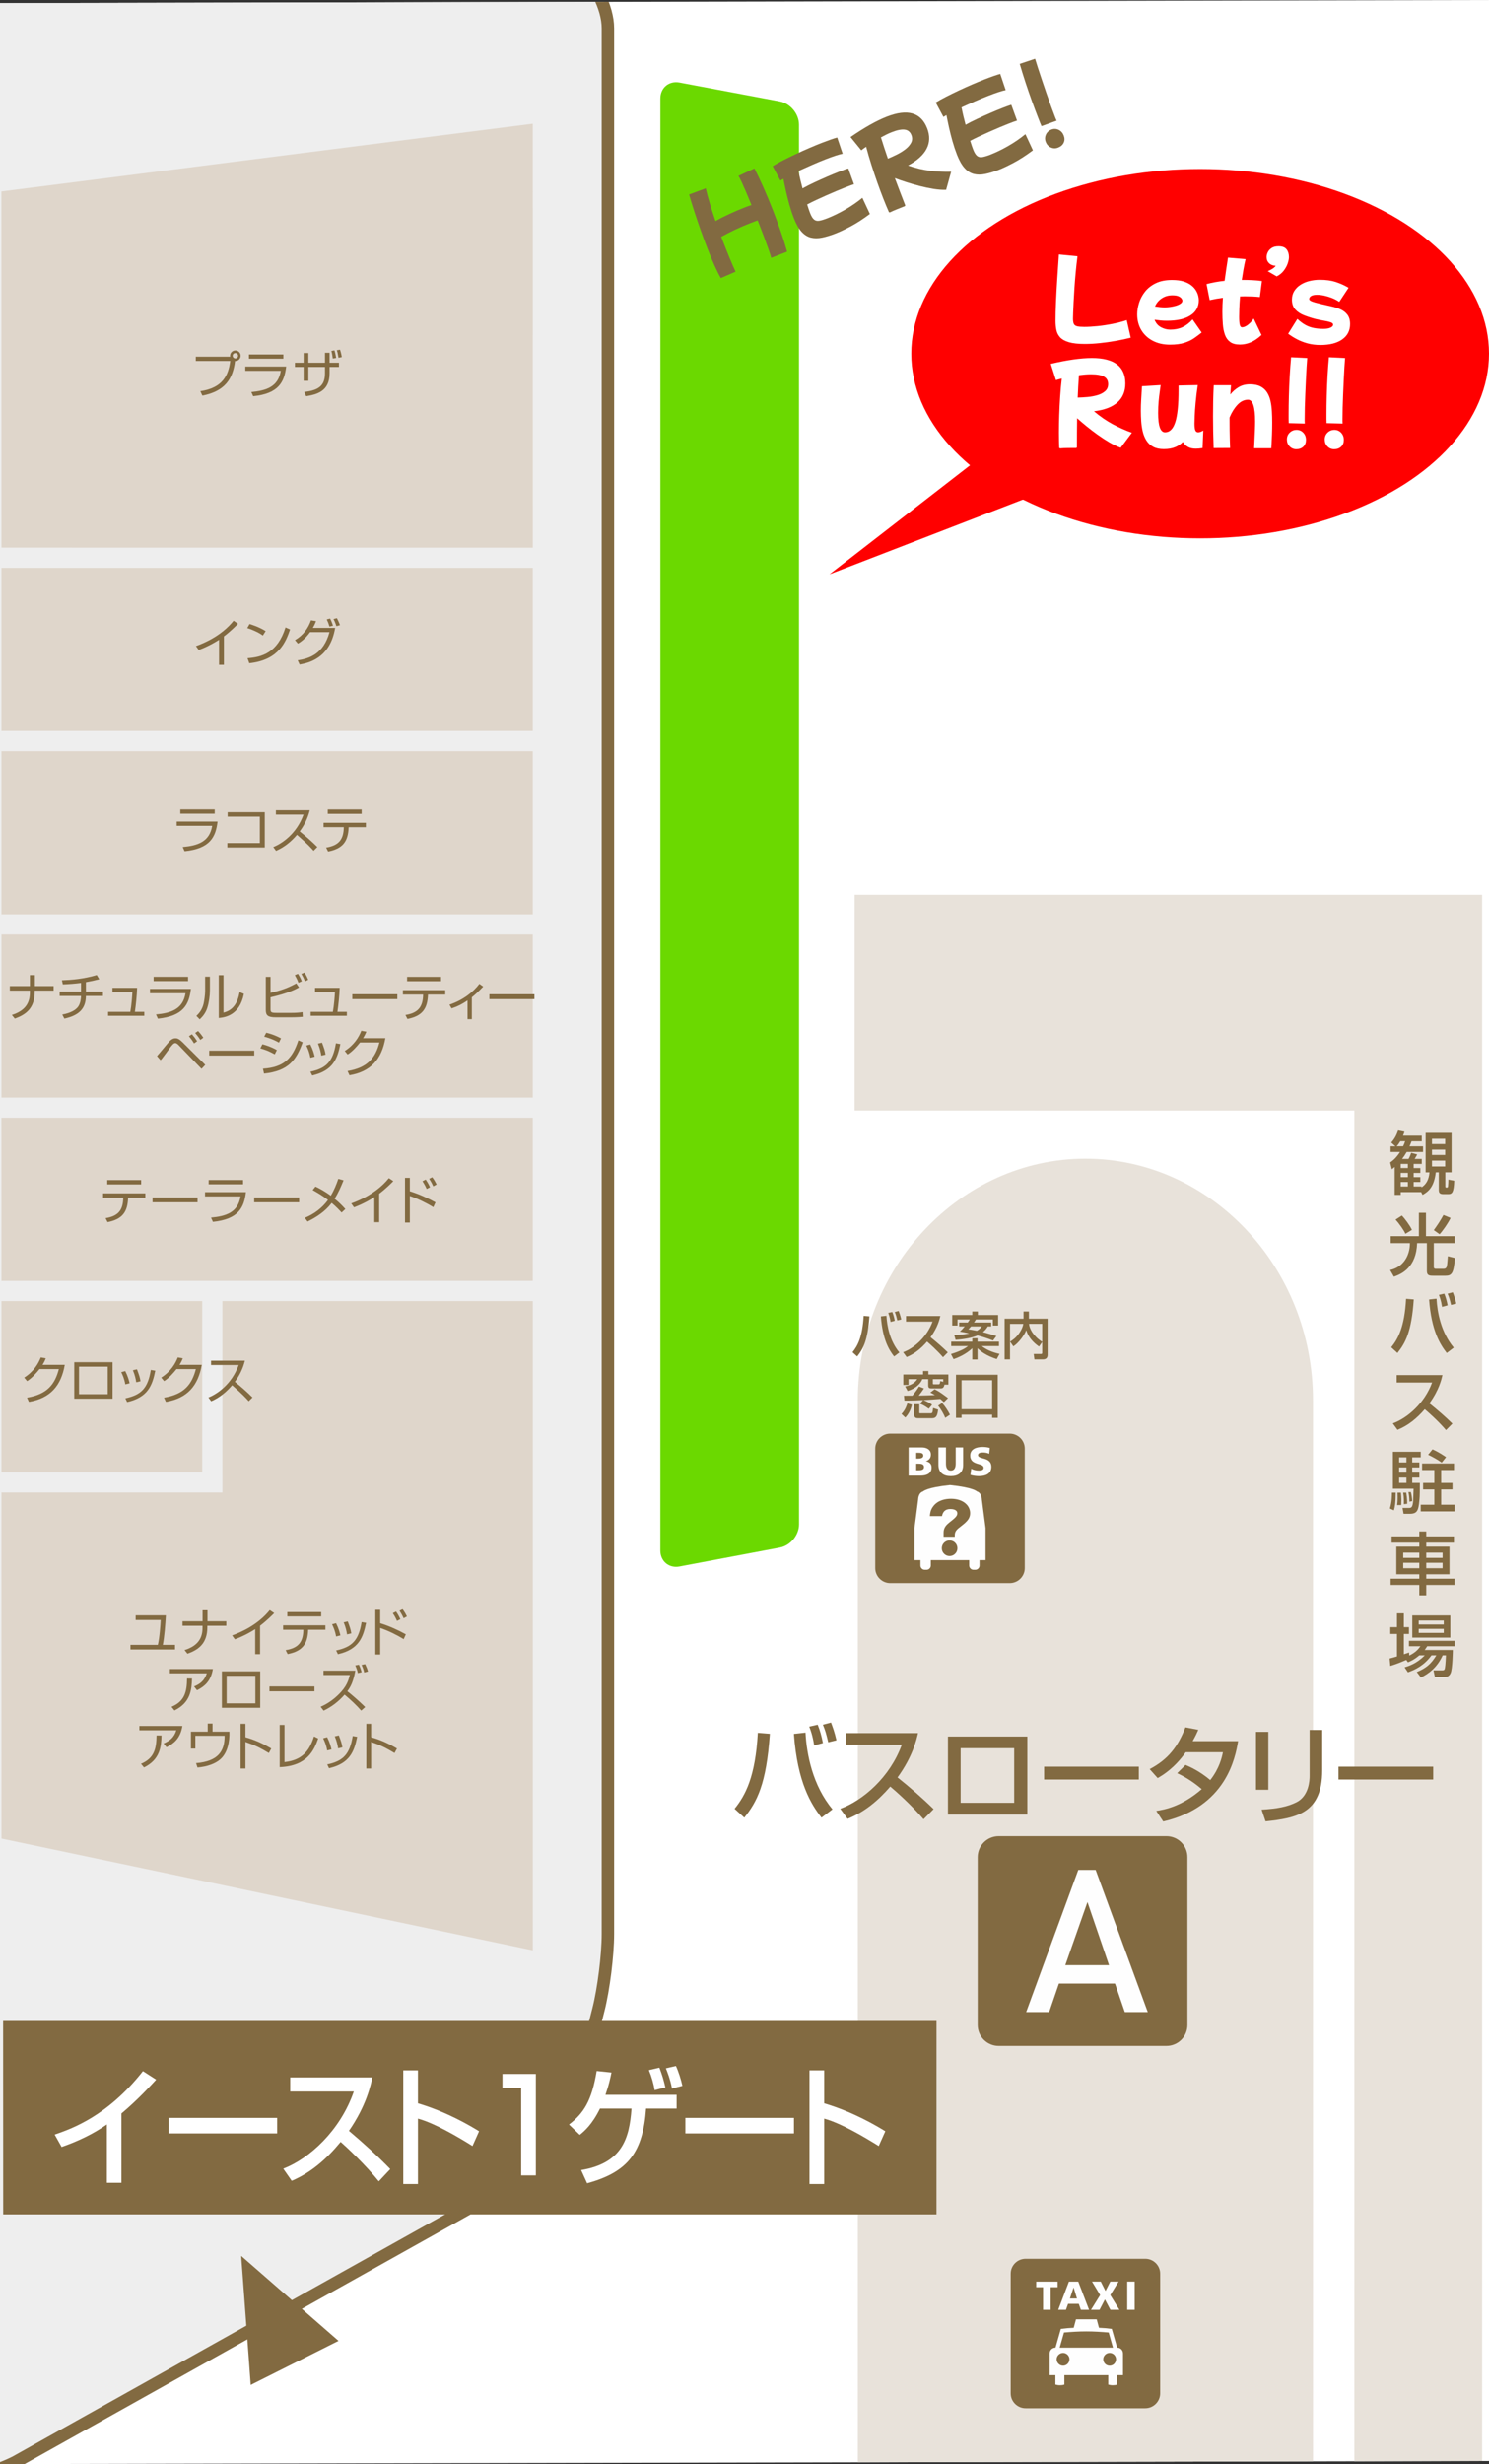 <?xml version="1.0" encoding="UTF-8"?><svg id="b" xmlns="http://www.w3.org/2000/svg" width="246" height="407" xmlns:xlink="http://www.w3.org/1999/xlink" viewBox="0 0 246 407"><rect x="0" y="0" width="246" height="407" fill="#333333" stroke="none"/><defs><clipPath id="c"><polygon points="0 407 246 406.487 246 -0 0 .513 0 407" fill="#fff" stroke-width="0"/></clipPath></defs><polygon points="0 407 246 406.487 246 -0 0 .513 0 407" fill="#fff"/><g clip-path="url(#c)"><path d="M132.008,251.798c-.006,1.772-1.43,3.497-3.175,3.817l-16.561,3.125c-1.744.333-3.171-.85-3.175-2.624l.004-239.852c0-1.774,1.423-2.957,3.171-2.628l16.561,3.117c1.746.333,3.165,2.058,3.169,3.83l.006,231.215Z" fill="#6bd900" stroke-width="0"/><path d="M-224.32-206.219L17.605-51.899c3.447.593,8.6,2.717,11.465,4.721L95.236-5.33c2.853,2.006,5.203,6.505,5.198,9.998v314.77c0,3.491-.707,9.113-1.565,12.498l-4.706,18.49c-.861,3.384-4.118,7.434-7.234,9.011L2.545,406.667c-3.112,1.575-8.497,3.179-11.97,3.569l-143.033,18.681L-224.32-206.219Z" fill="#eee" stroke="#826a41" stroke-miterlimit="10" stroke-width="2.054"/><polygon points="88.023 184.618 .235 184.618 .243 211.57 88.023 211.566 88.023 184.618" fill="#dfd6cb" stroke-width="0"/><rect x=".242" y="214.897" width="33.169" height="28.284" fill="#dfd6cb" stroke-width="0"/><polygon points="88.027 90.466 88.023 20.431 .235 31.621 .239 90.458 88.027 90.466" fill="#dfd6cb" stroke-width="0"/><rect x=".239" y="93.793" width="87.784" height="26.938" fill="#dfd6cb" stroke-width="0"/><polygon points="36.744 214.895 36.748 246.515 .24 246.509 .246 303.676 88.024 322.143 88.024 214.899 36.744 214.895" fill="#dfd6cb" stroke-width="0"/><rect x=".239" y="124.068" width="87.786" height="26.94" fill="#dfd6cb" stroke-width="0"/><polygon points=".243 181.289 88.023 181.289 88.023 154.349 .243 154.341 .243 181.289" fill="#dfd6cb" stroke-width="0"/><path d="M179.326,191.38c-20.681.004-37.595,17.952-37.603,39.895v197.869h75.206l-.006-197.877c0-21.94-16.914-39.883-37.597-39.887" fill="#e8e2da" stroke-width="0"/><polygon points="141.193 147.783 141.188 183.426 223.758 183.43 223.758 429.145 244.868 429.149 244.868 147.783 141.193 147.783" fill="#e8e2da" stroke-width="0"/><polygon points="55.926 386.646 41.42 393.92 39.847 372.612 55.926 386.646" fill="#826a41" stroke-width="0"/><path d="M27.4,266.814c-.076,1.421-.234,3.514-.503,4.877h2.017v.762h-7.355v-.762h4.519c.294-1.179.427-3.32.468-4.107h-4.133v-.77h4.987Z" fill="#826a41" stroke-width="0"/><path d="M33.468,267.792v-1.815h.813v1.815h3.103v.743h-3.13v.228c0,2.711-1.473,3.739-3.28,4.39l-.485-.602c2.276-.719,2.97-2.041,2.97-3.682v-.335h-3.305v-.743h3.313Z" fill="#826a41" stroke-width="0"/><path d="M42.966,273.223h-.803v-4.134c-.267.175-1.625,1.045-3.356,1.682l-.46-.645c1.206-.427,4.184-1.641,6.217-4.175l.737.493c-.327.335-1.282,1.29-2.335,2.084v4.694Z" fill="#826a41" stroke-width="0"/><path d="M53.76,268.462v.729h-2.845c-.082,2.376-.961,3.536-3.389,4.023l-.335-.653c2.118-.349,2.888-1.337,2.921-3.37h-3.34v-.729h6.987ZM53.066,266.991h-5.599v-.721h5.599v.721Z" fill="#826a41" stroke-width="0"/><path d="M55.527,270.303c-.16-.92-.452-1.565-.67-2.01l.661-.181c.452.901.618,1.563.719,2.015l-.711.177ZM55.535,272.611c2.678-.577,3.716-1.698,4.208-4.684l.737.123c-.485,2.403-1.197,4.395-4.652,5.181l-.294-.62ZM57.334,269.96c-.076-.495-.218-1.197-.553-1.984l.67-.158c.394,1.062.479,1.288.585,1.973l-.702.168Z" fill="#826a41" stroke-width="0"/><path d="M62.814,265.901v2.218c1.506.452,3.079,1.189,4.233,1.832l-.359.797c-1.189-.737-2.594-1.415-3.874-1.85v4.384h-.803v-7.38h.803ZM65.591,267.734c-.092-.22-.283-.645-.694-1.279l.536-.269c.101.15.452.661.711,1.263l-.553.285ZM66.688,267.299c-.168-.37-.351-.727-.686-1.24l.511-.257c.343.46.567.877.719,1.189l-.544.308Z" fill="#826a41" stroke-width="0"/><path d="M35.169,275.676c-.335,2.074-1.456,2.92-2.619,3.505l-.487-.62c1.004-.419,1.733-.977,2.101-2.175h-6.1v-.71h7.104ZM28.332,281.916c2.177-.903,2.545-2.485,2.569-4.676l.819.008c-.049,1.856-.242,3.974-2.894,5.269l-.495-.602Z" fill="#826a41" stroke-width="0"/><path d="M42.991,282.082h-6.334v-6.023h6.334v6.023ZM42.188,276.797h-4.745v4.551h4.745v-4.551Z" fill="#826a41" stroke-width="0"/><rect x="44.518" y="278.553" width="7.431" height=".803" fill="#826a41" stroke-width="0"/><path d="M59.672,282.543c-.836-.961-1.774-1.815-2.746-2.635-.961,1.111-2.132,2.017-3.463,2.643l-.493-.643c1.146-.487,2.167-1.222,3.044-2.101,1.247-1.246,1.549-2.21,1.783-3.146h-4.35v-.713h5.254c-.327,1.834-.787,2.696-1.321,3.399.668.501,2.083,1.747,2.954,2.61l-.661.585ZM59.112,276.354c-.033-.203-.101-.563-.419-1.273l.602-.117c.06.133.327.694.444,1.236l-.626.154ZM60.165,276.243c-.084-.4-.158-.637-.427-1.244l.587-.127c.267.577.368.813.46,1.214l-.62.158Z" fill="#826a41" stroke-width="0"/><path d="M30.134,285.087c-.335,2.074-1.456,2.92-2.619,3.505l-.487-.62c1.004-.419,1.733-.977,2.101-2.175h-6.1v-.71h7.104ZM23.296,291.327c2.177-.903,2.545-2.485,2.569-4.676l.819.008c-.049,1.856-.242,3.974-2.894,5.269l-.495-.602Z" fill="#826a41" stroke-width="0"/><path d="M35.112,284.684v1.339h2.785c.06,1.608-.283,3.505-1.514,4.577-.795.694-2.118,1.205-3.757,1.337l-.234-.717c3.691-.304,4.72-2,4.72-4.52h-4.837v2.117h-.729v-2.795h2.771v-1.339h.795Z" fill="#826a41" stroke-width="0"/><path d="M40.55,284.726v2.218c1.883.528,3.239,1.263,4.268,1.865l-.403.745c-1.522-.912-2.36-1.314-3.865-1.832v4.384h-.803v-7.38h.803Z" fill="#826a41" stroke-width="0"/><path d="M47.002,291.051c2.869-.316,4.108-1.799,4.87-4.234l.694.337c-.659,1.875-1.756,4.54-6.359,4.725v-6.968h.795v6.14Z" fill="#826a41" stroke-width="0"/><path d="M54.055,289.128c-.16-.92-.452-1.567-.67-2.01l.661-.181c.452.901.618,1.563.719,2.015l-.711.177ZM54.064,291.436c2.678-.577,3.716-1.698,4.208-4.684l.737.123c-.485,2.403-1.197,4.395-4.652,5.181l-.294-.62ZM55.863,288.785c-.076-.495-.218-1.197-.553-1.984l.67-.158c.394,1.062.479,1.288.585,1.973l-.702.168Z" fill="#826a41" stroke-width="0"/><path d="M61.317,284.726v2.218c1.883.528,3.239,1.263,4.268,1.865l-.403.745c-1.522-.912-2.36-1.314-3.865-1.832v4.384h-.803v-7.38h.803Z" fill="#826a41" stroke-width="0"/><path d="M10.703,225.427c-.61,3.472-2.401,5.522-5.924,6.117l-.318-.694c3.372-.563,4.617-2.234,5.262-4.719h-3.196c-.511.635-1.263,1.505-2.05,1.984l-.476-.579c1.598-1.021,2.341-2.325,2.736-3.331l.828.152c-.125.31-.199.503-.542,1.07h3.681Z" fill="#826a41" stroke-width="0"/><path d="M18.601,231.016h-6.334v-6.023h6.334v6.023ZM17.798,225.73h-4.745v4.551h4.745v-4.551Z" fill="#826a41" stroke-width="0"/><path d="M20.702,228.65c-.16-.92-.452-1.565-.67-2.01l.661-.181c.452.901.618,1.563.719,2.015l-.711.177ZM20.711,230.958c2.678-.577,3.716-1.698,4.208-4.684l.737.123c-.485,2.403-1.197,4.395-4.652,5.181l-.294-.62ZM22.51,228.307c-.076-.495-.218-1.197-.553-1.984l.67-.158c.394,1.062.479,1.288.585,1.973l-.702.168Z" fill="#826a41" stroke-width="0"/><path d="M33.338,225.427c-.61,3.472-2.401,5.522-5.924,6.117l-.318-.694c3.372-.563,4.617-2.234,5.262-4.719h-3.196c-.511.635-1.263,1.505-2.05,1.984l-.476-.579c1.598-1.021,2.341-2.325,2.736-3.331l.828.152c-.125.31-.199.503-.542,1.07h3.681Z" fill="#826a41" stroke-width="0"/><path d="M34.434,230.824c1.407-.558,3.849-2.166,4.995-5.362h-4.56v-.721h5.589c-.308,1.263-.879,2.452-1.658,3.489,1.015.813,1.992,1.665,2.912,2.585l-.618.62c-.468-.528-1.08-1.189-2.744-2.635-.947,1.121-2.101,2.066-3.457,2.643l-.46-.62Z" fill="#826a41" stroke-width="0"/><path d="M33.094,64.62c3.674-.544,4.644-2.585,4.946-4.994h-5.691v-.713h5.681c-.008-.041-.016-.084-.016-.15,0-.485.394-.871.871-.871.485,0,.871.386.871.871,0,.462-.37.895-.922.871-.357,2.953-1.672,4.994-5.396,5.713l-.343-.727ZM38.441,58.763c0,.242.201.444.444.444.251,0,.444-.201.444-.444,0-.25-.201-.444-.444-.444-.242,0-.444.193-.444.444" fill="#826a41" stroke-width="0"/><path d="M47.278,60.545c-.294,2.567-1.247,4.477-5.449,4.902l-.31-.694c2.444-.224,4.453-.844,4.872-3.505h-5.866v-.702h6.753ZM46.81,59.247h-5.683v-.702h5.683v.702Z" fill="#826a41" stroke-width="0"/><path d="M53.688,58.271h.762v1.639h1.549v.702h-1.549v1.064c0,2.978-2.118,3.479-3.876,3.772l-.308-.711c2.393-.25,3.422-1.07,3.422-3.045v-1.08h-2.744v2.292h-.778v-2.292h-1.44v-.702h1.44v-1.598h.778v1.598h2.744v-1.639ZM54.978,59.215c-.019-.101-.101-.838-.228-1.246l.503-.092c.125.386.226.836.275,1.257l-.55.082ZM55.923,59.09c-.134-.77-.168-.936-.277-1.24l.528-.09c.025.068.234.727.294,1.222l-.544.109Z" fill="#826a41" stroke-width="0"/><path d="M36.993,109.808h-.803v-4.134c-.267.175-1.625,1.045-3.356,1.682l-.46-.645c1.206-.427,4.184-1.641,6.217-4.175l.737.493c-.327.335-1.282,1.29-2.335,2.084v4.694Z" fill="#826a41" stroke-width="0"/><path d="M43.419,104.971c-.686-.536-1.957-1.053-2.567-1.23l.376-.669c.142.043,1.514.435,2.66,1.171l-.468.729ZM40.893,108.719c2.36-.166,4.97-.887,6.277-5.086l.752.337c-.668,1.922-1.756,5.05-6.735,5.577l-.294-.828Z" fill="#826a41" stroke-width="0"/><path d="M48.733,105.725c1.366-.786,2.194-1.984,2.645-3.263l.836.133c-.117.292-.259.645-.534,1.113h3.689c-.854,5.121-4.486,5.797-5.866,6.058l-.327-.694c1.883-.285,4.276-1.012,5.256-4.661h-3.206c-.912,1.246-1.614,1.657-2.007,1.891l-.487-.577ZM54.433,103.49c-.168-.536-.242-.743-.452-1.179l.552-.142c.199.374.359.784.485,1.171l-.585.15ZM55.579,103.423c-.049-.15-.21-.651-.477-1.17l.561-.144c.191.378.368.748.501,1.148l-.585.166Z" fill="#826a41" stroke-width="0"/><path d="M35.942,135.681c-.294,2.567-1.247,4.477-5.447,4.902l-.31-.694c2.444-.224,4.451-.844,4.87-3.505h-5.866v-.702h6.753ZM35.474,134.383h-5.683v-.702h5.683v.702Z" fill="#826a41" stroke-width="0"/><polygon points="43.743 134.141 43.743 139.965 37.559 139.965 37.559 139.236 42.929 139.236 42.929 134.868 37.61 134.868 37.61 134.141 43.743 134.141" fill="#826a41" stroke-width="0"/><path d="M45.148,139.896c1.407-.558,3.849-2.166,4.995-5.362h-4.56v-.721h5.591c-.31,1.263-.881,2.452-1.66,3.489,1.015.813,1.992,1.665,2.912,2.585l-.618.62c-.468-.528-1.08-1.189-2.744-2.635-.947,1.121-2.101,2.066-3.457,2.643l-.46-.62Z" fill="#826a41" stroke-width="0"/><path d="M60.446,135.882v.727h-2.845c-.084,2.378-.961,3.538-3.389,4.023l-.335-.651c2.118-.351,2.888-1.337,2.921-3.372h-3.34v-.727h6.987ZM59.751,134.409h-5.599v-.721h5.599v.721Z" fill="#826a41" stroke-width="0"/><path d="M24.013,197.109v.727h-2.845c-.082,2.376-.961,3.538-3.389,4.025l-.335-.653c2.118-.351,2.888-1.339,2.921-3.372h-3.338v-.727h6.985ZM23.321,195.634h-5.599v-.719h5.599v.719Z" fill="#826a41" stroke-width="0"/><rect x="25.203" y="197.784" width="7.431" height=".803" fill="#826a41" stroke-width="0"/><path d="M40.625,196.908c-.292,2.569-1.247,4.475-5.447,4.902l-.31-.694c2.444-.226,4.453-.844,4.872-3.505h-5.866v-.702h6.751ZM40.157,195.61h-5.683v-.702h5.683v.702Z" fill="#826a41" stroke-width="0"/><rect x="41.991" y="197.784" width="7.431" height=".803" fill="#826a41" stroke-width="0"/><path d="M56.436,200.279c-.36-.392-.861-.938-1.639-1.589-1.021,1.355-2.452,2.325-3.985,3.07l-.452-.61c1.524-.62,2.863-1.624,3.833-2.955-.996-.768-1.941-1.296-2.535-1.63l.46-.577c.544.259,1.464.719,2.526,1.513.587-.961.947-1.916,1.247-2.785l.863.242c-.403,1.004-.863,2.09-1.473,3.037.904.735,1.456,1.355,1.774,1.706l-.62.577Z" fill="#826a41" stroke-width="0"/><path d="M62.644,201.868h-.803v-4.134c-.267.177-1.625,1.047-3.356,1.684l-.46-.645c1.206-.427,4.184-1.641,6.217-4.175l.737.493c-.327.335-1.282,1.29-2.335,2.082v4.694Z" fill="#826a41" stroke-width="0"/><path d="M67.714,194.547v2.218c1.506.452,3.079,1.189,4.233,1.834l-.359.795c-1.189-.737-2.594-1.415-3.874-1.85v4.384h-.803v-7.38h.803ZM70.491,196.38c-.092-.218-.283-.645-.694-1.281l.536-.267c.101.15.452.661.711,1.263l-.553.285ZM71.588,195.945c-.168-.368-.351-.727-.686-1.238l.511-.259c.343.46.567.877.719,1.187l-.544.31Z" fill="#826a41" stroke-width="0"/><path d="M4.941,162.877v-1.817h.813v1.817h3.108v.745h-3.132v.228c0,2.713-1.475,3.741-3.284,4.397l-.487-.604c2.278-.721,2.974-2.043,2.974-3.686v-.335H1.624v-.745h3.317Z" fill="#826a41" stroke-width="0"/><path d="M14.192,163.799h2.814v.704h-2.814c-.017,2.035-1.048,3.191-3.559,3.744l-.345-.669c1.423-.269,2.253-.762,2.656-1.349.345-.511.435-1.322.444-1.725h-3.527v-.704h3.527v-1.45c-1.004.133-1.992.201-3.007.242l-.15-.678c1.524-.049,3.652-.226,5.755-.862l.411.694c-.963.253-1.216.294-2.204.478v1.575Z" fill="#826a41" stroke-width="0"/><path d="M22.651,163.169c-.025,1.181-.218,2.982-.368,3.963h1.557v.645h-5.981v-.645h3.67c.201-1.064.308-2.606.343-3.251h-3.292v-.713h4.071Z" fill="#826a41" stroke-width="0"/><path d="M31.539,163.345c-.294,2.573-1.249,4.481-5.453,4.908l-.31-.694c2.446-.226,4.457-.846,4.874-3.509h-5.87v-.704h6.759ZM31.068,162.049h-5.687v-.704h5.687v.704Z" fill="#826a41" stroke-width="0"/><path d="M34.68,163.58c0,.922-.158,2.045-.444,2.924-.327.998-.947,1.583-1.241,1.86l-.552-.563c.351-.335.922-.912,1.181-1.967.117-.47.267-1.499.267-2.144v-2.364h.789v2.253ZM36.925,167.257c1.54-.378,2.321-1.507,2.664-3.384l.704.285c-.704,3.61-3.208,3.895-4.147,3.988v-7.07h.778v6.181Z" fill="#826a41" stroke-width="0"/><path d="M44.698,161.351v2.639c1.785-.403,2.966-.854,4.247-1.565l.454.669c-.528.292-1.703.947-4.701,1.632v1.951c0,.503.068.62.974.62h2.537c.596,0,1.183-.033,1.768-.125l.041.778c-.819.084-1.801.084-1.883.084h-2.574c-1.323,0-1.649-.335-1.649-1.205v-5.479h.787ZM49.307,162.323c-.21-.544-.353-.83-.596-1.257l.52-.218c.125.193.403.645.629,1.232l-.552.242ZM50.387,162.089c-.201-.511-.351-.803-.604-1.222l.52-.228c.285.454.444.764.612,1.199l-.528.25Z" fill="#826a41" stroke-width="0"/><path d="M56.116,163.169c-.025,1.181-.218,2.982-.368,3.963h1.557v.645h-5.981v-.645h3.67c.201-1.064.308-2.606.343-3.251h-3.292v-.713h4.071Z" fill="#826a41" stroke-width="0"/><rect x="58.203" y="164.226" width="7.439" height=".805" fill="#826a41" stroke-width="0"/><path d="M73.558,163.549v.727h-2.849c-.084,2.38-.963,3.544-3.393,4.029l-.335-.653c2.12-.351,2.89-1.339,2.923-3.376h-3.342v-.727h6.996ZM72.862,162.072h-5.605v-.721h5.605v.721Z" fill="#826a41" stroke-width="0"/><path d="M77.954,168.337h-.713v-3.09c-.904.61-1.608.98-2.637,1.314l-.345-.612c2.354-.803,3.954-2.144,4.942-3.442l.63.452c-.78.805-1.191,1.216-1.877,1.768v3.61Z" fill="#826a41" stroke-width="0"/><rect x="80.853" y="164.226" width="7.439" height=".805" fill="#826a41" stroke-width="0"/><path d="M25.936,174.437c.335-.361,1.709-2.051,2.011-2.378.226-.253.585-.563,1.037-.563.261,0,.555.035,1.241.721l3.687,3.67-.62.653-3.812-3.945c-.06-.06-.285-.302-.536-.302-.277,0-.553.376-.879.803-.209.277-1.115,1.534-1.317,1.776-.074.084-.185.209-.218.242l-.594-.678ZM32.059,172.342c-.343-.577-.721-1.039-.846-1.189l.495-.318c.384.444.585.713.863,1.14l-.511.368ZM33.098,171.765c-.318-.503-.629-.881-.854-1.14l.476-.327c.462.468.797.988.871,1.097l-.493.37Z" fill="#826a41" stroke-width="0"/><rect x="34.564" y="173.539" width="7.439" height=".805" fill="#826a41" stroke-width="0"/><path d="M45.389,174.142c-1.023-.544-1.3-.661-2.38-.988l.343-.669c.62.158,1.491.444,2.389.955l-.351.702ZM43.443,176.52c3.469-.234,4.884-1.709,5.847-4.682l.713.32c-1.056,2.955-2.362,4.748-6.384,5.167l-.177-.805ZM46.083,172.208c-1.023-.587-2.011-.862-2.438-.988l.343-.645c.495.125,1.409.368,2.438.938l-.343.694Z" fill="#826a41" stroke-width="0"/><path d="M51.275,174.703c-.158-.92-.454-1.565-.672-2.01l.663-.183c.452.903.62,1.565.719,2.019l-.711.175ZM51.283,177.016c2.68-.577,3.72-1.7,4.215-4.69l.737.125c-.487,2.405-1.2,4.397-4.658,5.185l-.294-.62ZM53.085,174.36c-.076-.493-.218-1.197-.555-1.984l.672-.16c.394,1.064.479,1.29.585,1.975l-.702.168Z" fill="#826a41" stroke-width="0"/><path d="M63.666,171.479c-.612,3.477-2.403,5.528-5.93,6.124l-.318-.696c3.375-.561,4.623-2.236,5.268-4.723h-3.2c-.511.637-1.265,1.507-2.052,1.986l-.478-.579c1.6-1.023,2.346-2.329,2.74-3.333l.83.15c-.125.31-.201.503-.544,1.072h3.685Z" fill="#826a41" stroke-width="0"/><path d="M196.175,334.463c0,1.919-1.551,3.461-3.461,3.461h-27.728c-1.899,0-3.461-1.542-3.461-3.461v-27.717c0-1.919,1.562-3.466,3.461-3.466h27.728c1.911,0,3.461,1.547,3.461,3.466v27.717Z" fill="#826a41" stroke-width="0"/><path d="M185.832,332.337l-1.62-4.711h-9.268l-1.615,4.711h-3.796l8.612-23.476h2.869l8.612,23.476h-3.796ZM179.661,314.166l-3.663,10.425h7.226l-3.563-10.425Z" fill="#fefefe" stroke-width="0"/><path d="M169.301,259.013c0,1.364-1.115,2.47-2.477,2.47h-19.757c-1.343,0-2.467-1.107-2.467-2.47v-19.748c0-1.372,1.123-2.47,2.467-2.47h19.757c1.362,0,2.477,1.099,2.477,2.47v19.748Z" fill="#826a41" stroke-width="0"/><path d="M150.115,239.071h2.161c.85,0,1.514.382,1.514,1.175,0,.593-.306.92-.817,1.097v.004c.596.131.937.472.937,1.033,0,1.115-.994,1.349-1.812,1.349h-1.982v-4.657ZM151.366,240.917h.331c.415,0,.842-.105.842-.499,0-.425-.411-.468-.832-.468h-.341v.967ZM151.366,242.846h.357c.458,0,.935-.06.935-.534,0-.513-.493-.556-.926-.556h-.366v1.09Z" fill="#fefefe" stroke-width="0"/><path d="M159.124,241.959c0,1.279-.809,1.852-2.042,1.852-1.216,0-2.042-.573-2.042-1.852v-2.887h1.243v2.682c0,.614.185,1.14.799,1.14.622,0,.809-.526.809-1.14v-2.682h1.232v2.887Z" fill="#fefefe" stroke-width="0"/><path d="M160.462,242.589c.287.164.744.304,1.265.304.394,0,.782-.084.782-.456,0-.875-2.218-.324-2.218-2.019,0-1.119,1.095-1.423,2.031-1.423.444,0,.877.055,1.21.168l-.105.963c-.288-.152-.68-.222-1.011-.222-.325,0-.834.037-.834.441,0,.754,2.202.24,2.202,1.93,0,1.207-1.037,1.536-2.058,1.536-.435,0-.978-.07-1.395-.205l.13-1.019Z" fill="#fefefe" stroke-width="0"/><path d="M162.823,252.383l-.618-4.742s0-1.074-.826-1.31c0,0-.53-.643-4.428-1.043-3.9.4-4.43,1.043-4.43,1.043-.826.236-.826,1.31-.826,1.31l-.618,4.742v5.31h.994v.883c0,.388.316.704.703.704h.304c.386,0,.7-.316.7-.704v-.883h6.345v.883c0,.388.316.704.7.704h.304c.384,0,.705-.316.705-.704v-.883h.992v-5.31Z" fill="#fefefe" stroke-width="0"/><path d="M156.882,254.437c-.711,0-1.288.577-1.288,1.292,0,.71.577,1.288,1.288,1.288.715,0,1.292-.577,1.292-1.288,0-.715-.577-1.292-1.292-1.292" fill="#826a41" stroke-width="0"/><path d="M157.098,247.55c-.762,0-2.14.168-2.945,1.279-.448.606-.491,1.131-.528,1.589h2.001c.129-.647.47-1.173,1.384-1.173.271,0,1.148.041,1.148.715,0,.489-.454.83-1.343,1.532-.707.561-.92,1.039-.92,1.676v.659h1.844v-.218c0-.682.283-.955,1.091-1.567,1.056-.807,1.446-1.32,1.446-2.119,0-1.251-1.152-2.374-3.177-2.374" fill="#826a41" stroke-width="0"/><path d="M191.674,395.306c0,1.359-1.105,2.47-2.467,2.47h-19.761c-1.364,0-2.467-1.111-2.467-2.47v-19.755c0-1.357,1.103-2.46,2.467-2.46h19.761c1.362,0,2.467,1.103,2.467,2.46v19.755Z" fill="#826a41" stroke-width="0"/><path d="M184.57,387.759l-.891-3.095c-.69-.097-1.413-.154-2.118-.185l-.374-1.392h-3.422l-.374,1.392c-.704.031-1.419.088-2.128.185l-.883,3.095c-.536,0-.971.425-.971.967v3.579h.955v1.557c.236.064.485.109.748.109.255,0,.52-.033.733-.109v-1.557h7.248v1.557c.236.064.485.109.737.109.265,0,.522-.033.75-.109v-1.557h.951v-3.579c0-.542-.431-.967-.961-.967M175.784,385.266c1.226-.109,2.458-.185,3.693-.185s2.467.076,3.693.185l.707,2.493h-8.805l.713-2.493M175.632,390.746c-.579,0-1.064-.472-1.064-1.07,0-.559.485-1.047,1.064-1.047.577,0,1.056.489,1.056,1.047,0,.598-.479,1.07-1.056,1.07M183.33,390.746c-.587,0-1.064-.472-1.064-1.07,0-.559.476-1.047,1.064-1.047.585,0,1.056.489,1.056,1.047,0,.598-.47,1.07-1.056,1.07" fill="#fefefe" stroke-width="0"/><polygon points="172.33 377.782 171.19 377.782 171.19 376.856 174.729 376.856 174.729 377.782 173.581 377.782 173.581 381.515 172.33 381.515 172.33 377.782" fill="#fefefe" stroke-width="0"/><path d="M178.141,376.856h-1.54l-1.768,4.659h1.275l.349-.98h1.77l.349.98h1.351l-1.787-4.659ZM176.763,379.647l.604-1.821h.008l.552,1.821h-1.164Z" fill="#fefefe" stroke-width="0"/><polygon points="181.757 379.077 180.414 376.855 181.858 376.855 182.643 378.404 183.433 376.855 184.801 376.855 183.433 379.077 184.939 381.515 183.45 381.515 182.548 379.8 181.655 381.515 180.244 381.515 181.757 379.077" fill="#fefefe" stroke-width="0"/><rect x="186.231" y="376.855" width="1.234" height="4.659" fill="#fefefe" stroke-width="0"/><path d="M121.36,298.758c1.798-2.235,3.436-5.268,3.841-12.544l1.991.161c-.579,8.385-2.149,11.241-4.227,13.846l-1.605-1.463ZM133.079,286.178c.177,3.506,1.165,8.739,4.459,12.666l-1.814,1.377c-1.708-2.184-3.983-5.78-4.565-13.83l1.92-.212ZM134.508,288.292c-.264-1.724-.618-2.586-.811-3.101l1.393-.315c.386.968.615,1.743.862,3.03l-1.444.386ZM136.834,287.783c-.354-1.499-.492-1.955-.882-2.908l1.341-.354c.245.637.631,1.692.898,2.927l-1.358.334Z" fill="#826a41" stroke-width="0"/><path d="M138.819,298.758c3.77-1.373,8.213-5.214,10.169-10.569h-9.165v-1.923h11.842c-.244,1.058-.862,3.843-3.384,7.314,2.065,1.653,4.073,3.38,5.958,5.233l-1.657,1.672c-1.991-2.341-4.687-4.722-5.498-5.391-2.043,2.361-4.266,4.194-7.048,5.323l-1.216-1.66Z" fill="#826a41" stroke-width="0"/><path d="M169.723,299.71h-13.112v-12.878h13.112v12.878ZM167.555,288.752h-8.847v9.022h8.847v-9.022Z" fill="#826a41" stroke-width="0"/><rect x="172.497" y="291.801" width="15.651" height="2.129" fill="#826a41" stroke-width="0"/><path d="M195.861,291.518c.705.299,2.236.952,4.089,2.499,1.531-1.972,1.92-3.75,2.094-4.596h-6.148c-1.885,2.644-3.774,3.773-4.636,4.265l-1.322-1.479c3.066-1.605,4.687-3.737,5.903-6.893l2.133.405c-.228.511-.405.917-.933,1.869h7.509c-.46,2.731-1.959,10.852-12.373,13.267l-1.145-1.743c1.303-.212,4.16-.688,7.508-3.596-1.798-1.547-3.262-2.255-4.053-2.641l1.374-1.357Z" fill="#826a41" stroke-width="0"/><path d="M209.543,295.623h-2.043v-9.569h2.043v9.569ZM218.444,292.435c0,7.044-4.195,7.854-9.358,8.401l-.653-1.936c2.558-.158,4.246-.46,5.781-1.232,2.046-1.039,2.152-3.631,2.152-4.3v-7.629h2.078v6.696Z" fill="#826a41" stroke-width="0"/><rect x="221.131" y="291.801" width="15.651" height="2.129" fill="#826a41" stroke-width="0"/><path d="M140.846,223.348c.86-1.07,1.643-2.52,1.838-6l.953.076c-.279,4.01-1.029,5.376-2.023,6.622l-.768-.698ZM146.451,217.329c.086,1.678.557,4.181,2.134,6.06l-.869.657c-.817-1.043-1.904-2.762-2.183-6.614l.918-.103ZM147.135,218.342c-.127-.826-.296-1.238-.386-1.485l.666-.152c.185.466.294.836.413,1.45l-.692.187ZM148.248,218.097c-.168-.717-.236-.936-.421-1.392l.641-.168c.117.306.302.811.429,1.401l-.649.16Z" fill="#826a41" stroke-width="0"/><path d="M149.205,223.348c1.803-.655,3.929-2.495,4.864-5.056h-4.383v-.92h5.665c-.117.507-.413,1.838-1.618,3.499.986.793,1.947,1.618,2.849,2.503l-.791.799c-.953-1.121-2.243-2.257-2.631-2.579-.978,1.129-2.04,2.008-3.373,2.548l-.581-.795Z" fill="#826a41" stroke-width="0"/><path d="M157.109,223.653c1.846-.575,2.469-1.029,2.816-1.316h-2.775v-.725h3.484v-.565h.867v.565h3.541v.725h-2.849c.641.505,1.567.98,2.943,1.29l-.466.852c-1.703-.54-2.705-1.308-3.169-1.787v1.86h-.867v-1.86c-.557.54-1.637,1.306-3.095,1.795l-.429-.834ZM159.882,218.443c.203-.277.279-.415.337-.507h-2.031v1.004h-.869v-1.737h3.315v-.581h.918v.581h3.346v1.737h-.867v-1.004h-2.8c-.068.119-.16.279-.32.507h2.849v.641h-.573c-.084.168-.269.505-.791.943.546.144,1.534.439,2.216.649l-.548.743c-1.13-.448-1.812-.633-2.563-.836-.877.38-2.241.633-3.625.725l-.22-.784c.44-.008,1.325-.041,2.487-.277-.614-.144-1.121-.236-1.559-.312.236-.218.413-.38.801-.85h-.92v-.641h1.417ZM160.43,219.084c-.177.212-.288.329-.448.478.548.084.961.154,1.417.246.464-.279.649-.513.809-.725h-1.779Z" fill="#826a41" stroke-width="0"/><path d="M166.874,221.604c.388-.244.996-.614,1.586-1.509.329-.489.532-1.002.606-1.433h-2.2v5.867h-.893v-6.717h3.128v-1.189h.885v1.189h3.093v5.967c0,.659-.464.75-.774.75h-1.409l-.117-.893h1.181c.101,0,.218,0,.218-.177v-1.795l-.522.75c-.296-.201-1.678-1.154-2.107-2.715-.263.752-1.257,2.142-2.134,2.682l-.54-.776ZM172.178,218.661h-2.175c.076.803.668,2.008,2.175,2.976v-2.976Z" fill="#826a41" stroke-width="0"/><path d="M150.655,232.017c-.177.809-.524,1.526-1.087,2.123l-.633-.598c.665-.674.902-1.518.969-1.745l.75.22ZM156.034,228.703c-.068.296-.144.624-.616.624h-1.534c-.396,0-.53-.125-.53-.513v-1.021h-.98c-.261.741-1.111,1.561-2.426,1.955l-.407-.758c1.393-.253,1.838-.953,1.999-1.197h-1.442v.953h-.861v-1.719h3.264v-.573h.877v.573h3.305v1.676h-.649ZM152.51,231.251c-.741.041-1.653.084-3.085.084l-.084-.811c.396,0,1.087,0,1.407-.008.633-.791.852-1.121,1.08-1.509l.817.32c-.261.413-.557.801-.86,1.181.464,0,2.099-.06,2.672-.084-.329-.201-.489-.285-.758-.413l.707-.548c.591.285.996.538,2.218,1.46l-.69.665c-.152-.146-.287-.279-.583-.524-.421.033-2.344.16-2.789.187.429.15.978.444,1.431.774l-.546.665c-.709-.532-1.206-.733-1.442-.834l.505-.606ZM151.035,231.941h.85v1.314c0,.136,0,.185.152.185h1.618c.388,0,.407-.016.507-.877l.826.271c-.136,1.417-.616,1.417-1.154,1.417h-2.118c-.32,0-.682-.018-.682-.624v-1.686ZM155.831,227.793h-1.711v.719c0,.115.051.133.16.133h.75c.228,0,.236-.06.32-.54l.481.136v-.448ZM155.646,231.738c.456.481,1.002,1.325,1.298,1.93l-.776.522c-.209-.554-.707-1.431-1.179-2.012l.657-.439Z" fill="#826a41" stroke-width="0"/><path d="M163.914,233.661h-5.051v.522h-.926v-7.113h6.903v7.113h-.926v-.522ZM163.914,227.971h-5.051v4.789h5.051v-4.789Z" fill="#826a41" stroke-width="0"/><path d="M235.531,193.634v-6.514h4.287v6.514h-1.035v2.249c0,.236,0,.269.271.269.078,0,.156-.043.179-.211.035-.203.056-.889.056-1.103l.969.189c-.068,1.914-.362,2.208-.969,2.208h-.842c-.63,0-.744-.281-.744-.711v-2.889h-.495c-.269,2.281-1.091,3.125-2.183,3.721l-.234-.46h-3.377v.46h-1v-4.61c-.115.101-.304.259-.462.382l-.281-1.125c.337-.234.945-.663,1.631-1.731h-1.563v-.934h.799l-.686-.62c.493-.548.854-1.168,1.136-2l1.045.214c-.09.292-.111.347-.236.653h3.095v.922h-1.688c-.09.259-.168.448-.337.832h2.239v.934h-2.701c-.269.462-.462.741-.764,1.148h1.068c.214-.384.405-.901.44-1.012l.99.267c-.068.138-.148.294-.427.745h1.181v.819h-1.339v.686h1.103v.801h-1.103v.706h1.103v.799h-1.103v.743h1.294v.146c.742-.472,1.236-1.261,1.315-2.485h-.629ZM231.808,189.336c.146-.302.224-.495.337-.832h-.799c-.09.146-.337.561-.596.832h1.058ZM231.414,192.924h1.181v-.686h-1.181v.686ZM231.414,194.431h1.181v-.708h-1.181v.708ZM231.414,195.973h1.181v-.743h-1.181v.743ZM236.579,188.965h2.181v-.867h-2.181v.867ZM236.579,190.763h2.181v-.877h-2.181v.877ZM236.579,192.665h2.181v-.967h-2.181v.967Z" fill="#826a41" stroke-width="0"/><path d="M229.76,204.181h4.658v-3.867h1.169v3.867h4.749v1.15h-3.455v3.924c0,.136.023.314.304.314h1.339c.226,0,.349-.088.415-.201.136-.203.16-.583.261-1.877l1.181.302c-.226,2.542-.53,2.926-1.598,2.926h-1.902c-.676,0-1.148,0-1.148-.789v-4.6h-1.608c-.136,3.992-2.52,5.095-3.837,5.544l-.631-1.103c2.115-.437,3.286-2.316,3.276-4.442h-3.173v-1.15ZM232.19,203.789c-.213-.54-1.058-1.743-1.631-2.341l1.045-.674c.417.415,1.349,1.653,1.666,2.364l-1.08.651ZM236.881,203.181c.686-.967,1.025-1.474,1.598-2.497l1.171.485c-.382.832-1.271,2.103-1.812,2.688l-.957-.676Z" fill="#826a41" stroke-width="0"/><path d="M229.849,222.537c1.148-1.427,2.194-3.364,2.452-8.009l1.271.103c-.37,5.353-1.372,7.177-2.699,8.84l-1.025-.934ZM237.331,214.506c.113,2.238.744,5.579,2.847,8.087l-1.158.879c-1.091-1.394-2.543-3.69-2.915-8.83l1.226-.136ZM238.243,215.855c-.168-1.101-.394-1.651-.518-1.98l.889-.201c.246.618.392,1.113.55,1.934l-.922.246ZM239.728,215.53c-.226-.957-.314-1.248-.563-1.856l.856-.226c.156.407.403,1.08.573,1.869l-.867.214Z" fill="#826a41" stroke-width="0"/><path d="M230.109,235.101c2.407-.877,5.244-3.329,6.492-6.748h-5.852v-1.228h7.561c-.156.676-.55,2.454-2.161,4.67,1.319,1.056,2.6,2.158,3.804,3.341l-1.058,1.068c-1.271-1.495-2.992-3.015-3.51-3.442-1.304,1.507-2.723,2.678-4.5,3.399l-.776-1.06Z" fill="#826a41" stroke-width="0"/><path d="M230.592,246.538c-.01,1.731-.123,2.294-.304,2.922l-.663-.302c.349-1.07.337-2.238.337-2.62h.631ZM234.72,240.711h-1.405v.844h1.181v.819h-1.181v.867h1.181v.811h-1.181v.887h1.259v.271c0,2.047-.045,2.271-.088,2.698-.148,1.532-.316,2.127-1.588,2.127h-1.013l-.168-.967h1.046c.45,0,.608-.133.709-1.168.012-.08.07-1.914.07-2.015h-3.422v-6.099h4.601v.924ZM231.446,246.538c.045.392.08.754.08,1.181,0,.302-.012.641-.023.875h-.686c.055-.392.113-.807.068-2.056h.561ZM231.155,241.555h1.204v-.844h-1.204v.844ZM231.155,243.241h1.204v-.867h-1.204v.867ZM231.155,244.939h1.204v-.889h-1.204v.889ZM232.326,246.538c.168,1.033.156,1.563.156,1.844l-.55.055c.01-.314.045-1.068-.113-1.9h.507ZM233.09,246.448c.103.359.191.865.226,1.485l-.462.101c-.01-.821-.09-1.238-.168-1.585h.405ZM240.223,241.723v1.08h-2.126v2.136h1.867v1.07h-1.867v2.52h2.226v1.113h-5.603v-1.113h2.251v-2.52h-1.857v-1.07h1.857v-2.136h-2.025v-1.08h5.276ZM236.668,239.394c.372.168,1.047.462,2.239,1.281l-.719.899c-.754-.538-1.643-1.012-2.241-1.292l.721-.889Z" fill="#826a41" stroke-width="0"/><path d="M240.212,254.802h-4.58v.663h3.837v4.557h-3.837v.729h4.681v1.035h-4.681v1.723h-1.146v-1.723h-4.738v-1.035h4.738v-.729h-3.794v-4.557h3.794v-.663h-4.58v-1.035h4.58v-.811h1.146v.811h4.58v1.035ZM231.83,257.319h2.656v-.865h-2.656v.865ZM231.83,259.03h2.656v-.899h-2.656v.899ZM235.632,257.319h2.701v-.865h-2.701v.865ZM235.632,259.03h2.701v-.899h-2.701v.899Z" fill="#826a41" stroke-width="0"/><path d="M234.486,273.417c-.856.731-1.475.98-1.879,1.148l-.271-.394c-1.429.618-2.116.834-2.643.99l-.113-1.226c.259-.055,1.035-.281,1.216-.339v-3.711h-1.103v-1.113h1.103v-2.286h1.136v2.286h.844v1.113h-.844v3.351c.505-.158.573-.179.854-.292l.045.505c1.058-.518,1.497-1.058,1.846-1.54h-1.902v-.889h7.561v.889h-4.545c-.146.236-.226.372-.417.618h4.648c0,.123-.045,3.14-.362,3.826-.292.641-.731.641-1.078.641h-1.52l-.236-1.103h1.475c.337,0,.37-.146.427-.437.088-.462.146-1.778.156-2.037h-.54c-.932,2.058-2.362,3.06-3.588,3.657l-.686-.902c1.508-.63,2.339-1.283,3.229-2.756h-.799c-1.238,1.698-2.699,2.374-3.892,2.801l-.553-.821c.666-.201,2.048-.641,3.331-1.98h-.9ZM233.326,266.825h6.279v3.655h-6.279v-3.655ZM234.383,268.322h4.141v-.653h-4.141v.653ZM234.383,269.706h4.141v-.663h-4.141v.663Z" fill="#826a41" stroke-width="0"/></g><polygon points="165.027 73.161 137.047 94.856 185.589 76.106 165.027 73.161" fill="red" stroke-width="0"/><ellipse cx="198.275" cy="58.415" rx="47.725" ry="30.503" fill="red" stroke-width="0"/><path d="M179.246,56.814c-1.114,0-1.998-.096-2.65-.287s-1.137-.459-1.452-.802c-.314-.343-.521-.748-.616-1.216-.096-.467-.143-.97-.143-1.51,0-.9.024-1.93.075-3.089s.118-2.405.203-3.739c.084-1.333.177-2.714.278-4.144l3.072.304c-.112.867-.211,1.753-.295,2.658-.085.906-.155,1.787-.211,2.642-.057.855-.102,1.632-.136,2.33-.033.697-.059,1.279-.075,1.746-.018.468-.025.769-.025.903,0,.395.045.689.135.886.09.197.271.329.54.397.271.067.664.101,1.182.101.652,0,1.39-.042,2.212-.126.821-.085,1.654-.211,2.498-.38.845-.169,1.615-.371,2.313-.607l.658,2.902c-.766.191-1.59.366-2.474.523s-1.764.281-2.642.371c-.878.091-1.694.136-2.448.136Z" fill="#fff" stroke-width="0"/><path d="M193.316,56.932c-1.081,0-2.029-.211-2.845-.633-.816-.423-1.452-1.01-1.908-1.765-.455-.753-.684-1.626-.684-2.616,0-.596.102-1.224.304-1.882.203-.658.529-1.274.979-1.848.45-.574,1.044-1.041,1.781-1.401.737-.359,1.635-.54,2.692-.54.766,0,1.41.085,1.934.253.523.169.95.389,1.282.658.332.271.586.558.76.861.175.304.293.594.354.869.062.275.093.504.093.684,0,1.092-.458,1.933-1.375,2.523-.918.591-2.215.886-3.892.886-.383,0-.746-.017-1.089-.051-.344-.033-.661-.072-.954-.118.214.563.568.977,1.063,1.241s1.008.396,1.536.396c.766,0,1.44-.138,2.026-.413.585-.276,1.137-.701,1.654-1.274l1.503,2.16c-.36.293-.763.597-1.208.911-.444.315-.987.577-1.629.785s-1.435.312-2.38.312ZM193.687,48.779c-.664,0-1.249.168-1.756.506-.506.338-.878.782-1.114,1.334.281.045.56.081.836.109.275.028.549.042.818.042.248,0,.532-.022.853-.067.321-.045.636-.112.946-.202.309-.091.565-.206.768-.347.203-.141.304-.307.304-.498,0-.09-.045-.202-.135-.337-.09-.136-.253-.259-.489-.372-.236-.112-.58-.168-1.03-.168Z" fill="#fff" stroke-width="0"/><path d="M204.837,56.914c-.675,0-1.21-.143-1.604-.43-.395-.287-.682-.684-.861-1.19-.18-.506-.295-1.086-.346-1.738s-.076-1.339-.076-2.06c0-.742.028-1.513.085-2.312-.755.102-1.48.231-2.179.389l-.522-2.65c.934-.247,1.93-.427,2.987-.54.079-.573.163-1.179.254-1.814.09-.635.191-1.308.304-2.017l2.903.253c-.135.585-.253,1.168-.354,1.747-.101.58-.191,1.14-.27,1.68.63,0,1.224.014,1.78.042.558.028,1.072.076,1.545.144l-.338,2.649c-.394-.044-.802-.075-1.224-.093-.422-.017-.847-.025-1.274-.025-.259,0-.518.006-.776.018-.067.821-.11,1.524-.127,2.109s-.025,1.002-.025,1.249c0,.619.036,1.063.11,1.334.072.27.193.404.362.404.191,0,.405-.064.642-.193.236-.13.47-.307.701-.532.23-.225.424-.467.582-.726l1.3,2.718c-1.114,1.058-2.308,1.586-3.579,1.586Z" fill="#fff" stroke-width="0"/><path d="M210.927,45.656l-1.485-.86c.259-.112.512-.242.76-.389.247-.146.433-.32.557-.523h-.084c-.203,0-.414-.05-.634-.151-.219-.102-.405-.259-.557-.473-.152-.214-.229-.483-.229-.811,0-.247.065-.506.194-.776.13-.27.338-.503.625-.7s.672-.296,1.156-.296c.619,0,1.061.169,1.325.507s.396.766.396,1.283c0,.292-.07.644-.211,1.055s-.36.81-.658,1.198c-.298.388-.684.7-1.156.937Z" fill="#fff" stroke-width="0"/><path d="M218.135,56.983c-.766,0-1.475-.091-2.127-.271-.653-.18-1.244-.411-1.772-.692-.529-.281-1.002-.579-1.418-.895l1.519-2.447c.473.439.929.776,1.368,1.013.438.236.897.399,1.376.489.478.091.998.136,1.562.136.483,0,.872-.064,1.164-.194.293-.129.439-.296.439-.498,0-.169-.141-.301-.422-.396-.282-.096-.642-.18-1.081-.253-.438-.073-.9-.166-1.384-.279-.687-.18-1.328-.388-1.925-.624s-1.078-.557-1.443-.962c-.366-.405-.549-.945-.549-1.62,0-.541.129-1.016.389-1.427.259-.41.604-.754,1.038-1.029.433-.275.926-.481,1.478-.616.551-.135,1.119-.202,1.705-.202,1.013,0,1.888.12,2.625.362.736.242,1.443.56,2.118.954l-1.536,2.329c-.338-.236-.724-.441-1.156-.616-.434-.175-.867-.31-1.3-.405-.434-.096-.836-.144-1.207-.144-.405,0-.724.062-.954.186-.23.124-.346.299-.346.523,0,.135.144.262.43.38.287.118.836.273,1.646.464.483.113.996.229,1.536.347s1.05.281,1.528.489c.478.208.866.506,1.164.895.299.388.448.903.448,1.544,0,1.081-.434,1.928-1.301,2.541-.866.612-2.07.92-3.612.92Z" fill="#fff" stroke-width="0"/><path d="M174.995,73.961c-.033-.766-.051-1.609-.051-2.532,0-.889.018-1.834.051-2.836.034-1.001.085-2.017.152-3.046.067-1.03.157-2.034.27-3.014-.18.046-.352.088-.515.127-.163.04-.312.082-.447.127l-.861-2.684c2.724-.642,4.991-.963,6.804-.963,3.681,0,5.521,1.401,5.521,4.203,0,1.316-.438,2.36-1.316,3.131-.878.771-2.167,1.258-3.866,1.46,1.023.867,2.057,1.578,3.098,2.136,1.041.557,2.096,1.026,3.165,1.409l-1.856,2.481c-.597-.214-1.222-.513-1.874-.895-.653-.383-1.3-.805-1.941-1.267-.642-.461-1.252-.928-1.832-1.4s-1.095-.912-1.545-1.316c-.011.776-.02,1.561-.025,2.354-.005.793-.008,1.611-.008,2.455l-.102.102c-.428,0-.886.003-1.376.009-.489.005-.932.025-1.325.059l-.118-.101ZM180.245,61.825c-.314,0-.641.014-.979.042s-.676.064-1.013.109c-.046.631-.085,1.252-.118,1.865-.034.613-.062,1.224-.085,1.831.495-.011,1.032-.042,1.612-.093s1.128-.151,1.646-.304c.518-.151.942-.374,1.274-.667.332-.292.498-.681.498-1.164,0-.562-.231-.974-.692-1.232-.462-.259-1.176-.388-2.145-.388Z" fill="#fff" stroke-width="0"/><path d="M192.296,74.18c-.72,0-1.313-.126-1.781-.38-.467-.253-.838-.599-1.113-1.038-.276-.438-.479-.931-.608-1.477-.129-.546-.214-1.114-.253-1.705-.04-.59-.06-1.161-.06-1.713,0-.63.02-1.271.06-1.924.039-.652.081-1.367.127-2.144l3.089-.186c-.033.236-.084.591-.151,1.063-.068.472-.13,1.013-.187,1.62-.056.607-.084,1.243-.084,1.907,0,1.092.096,1.898.287,2.422s.479.785.86.785c.766,0,1.328-.558,1.688-1.671.36-1.114.54-2.875.54-5.283v-.776l1.436-.034,1.738-.033c-.157,1.058-.275,2.031-.354,2.92-.078.889-.129,1.635-.151,2.236s-.034,1.004-.034,1.207c0,.518.045.886.135,1.105.091.219.248.329.474.329.112,0,.236-.022.371-.067s.292-.124.473-.236l-.118,2.902c-.428.068-.8.102-1.114.102-.54,0-.982-.102-1.325-.304-.344-.202-.616-.473-.819-.811-.349.372-.779.661-1.291.87-.513.208-1.123.312-1.832.312Z" fill="#fff" stroke-width="0"/><path d="M200.506,74.011c-.033-.99-.059-1.907-.075-2.751-.018-.844-.025-1.677-.025-2.498s.008-1.646.025-2.473c.017-.827.047-1.713.093-2.658h2.853c-.045.506-.084,1.019-.118,1.536.383-.484.839-.887,1.367-1.207.529-.32,1.154-.481,1.874-.481.709,0,1.292.118,1.748.354.455.236.815.563,1.08.979s.456.892.574,1.426c.118.535.193,1.108.228,1.722s.051,1.229.051,1.849c0,.675-.012,1.322-.034,1.94-.022.619-.045,1.137-.067,1.554-.022.416-.039.663-.051.742h-2.836c.022-.462.045-.954.067-1.477.022-.523.045-1.041.067-1.553.022-.513.034-.977.034-1.393,0-2.397-.389-3.596-1.165-3.596-.642,0-1.224.278-1.747.836-.523.557-.96,1.257-1.309,2.102v.337c0,.54.003,1.101.009,1.68.005.58.017,1.131.033,1.654.018.523.031.976.043,1.358l-2.719.017Z" fill="#fff" stroke-width="0"/><path d="M214.162,74.197c-.439,0-.808-.155-1.106-.465-.298-.31-.447-.689-.447-1.139,0-.45.154-.827.465-1.131.309-.305.688-.456,1.139-.456.439,0,.808.157,1.106.473.298.315.447.709.447,1.182,0,.461-.146.832-.439,1.113-.292.281-.681.423-1.164.423ZM213.301,59.006l2.667.135c-.033.417-.07.943-.109,1.578-.04.637-.076,1.334-.109,2.094-.034.759-.068,1.527-.102,2.304-.034.776-.06,1.517-.076,2.22s-.025,1.319-.025,1.848v.422c0,.136.006.254.017.354l-2.65-.067c-.011-.191-.017-.407-.017-.649v-.802c0-.923.014-1.93.042-3.021s.073-2.191.136-3.3c.062-1.108.138-2.146.228-3.114Z" fill="#fff" stroke-width="0"/><path d="M220.411,74.197c-.438,0-.808-.155-1.105-.465-.299-.31-.447-.689-.447-1.139,0-.45.154-.827.464-1.131.31-.305.689-.456,1.14-.456.438,0,.808.157,1.105.473s.447.709.447,1.182c0,.461-.146.832-.438,1.113-.293.281-.682.423-1.165.423ZM219.55,59.006l2.668.135c-.034.417-.07.943-.11,1.578-.039.637-.075,1.334-.109,2.094-.033.759-.067,1.527-.102,2.304-.033.776-.059,1.517-.075,2.22-.018.703-.025,1.319-.025,1.848v.422c0,.136.005.254.017.354l-2.65-.067c-.012-.191-.017-.407-.017-.649v-.802c0-.923.014-1.93.042-3.021.027-1.092.073-2.191.135-3.3s.138-2.146.228-3.114Z" fill="#fff" stroke-width="0"/><path d="M119.093,45.93c-.324-.55-.672-1.24-1.046-2.073-.373-.833-.752-1.742-1.137-2.728-.397-1.017-.786-2.065-1.167-3.15-.381-1.083-.735-2.131-1.064-3.144-.329-1.014-.606-1.917-.831-2.711l2.755-1.021c.17.778.397,1.629.679,2.552.282.924.59,1.875.925,2.855.703-.396,1.479-.788,2.33-1.181.849-.392,1.678-.745,2.485-1.061.388-.151.764-.286,1.129-.405-.317-.781-.62-1.508-.907-2.183-.287-.672-.538-1.238-.753-1.699-.217-.458-.38-.769-.491-.931l2.637-1.229c.438.844.926,1.867,1.463,3.072.536,1.204,1.072,2.493,1.608,3.865.434,1.111.854,2.249,1.26,3.413s.764,2.296,1.072,3.396l-2.626,1.024c-.09-.352-.237-.822-.443-1.411-.206-.591-.448-1.258-.726-2-.278-.743-.575-1.518-.891-2.326-.058-.146-.116-.298-.178-.455-.199.077-.401.154-.608.229-.206.074-.415.152-.624.234-.829.323-1.653.679-2.475,1.064-.822.387-1.595.783-2.319,1.187.132.336.262.671.394,1.006.359.923.705,1.785,1.036,2.585.33.801.646,1.524.946,2.168l-2.433,1.057Z" fill="#826a41" stroke-width="0"/><path d="M138.037,38.574c-.797.312-1.535.536-2.212.673-.678.139-1.297.137-1.857,0-.562-.138-1.073-.46-1.538-.968-.464-.507-.884-1.242-1.26-2.207-.274-.702-.522-1.445-.743-2.229-.222-.783-.415-1.55-.581-2.301s-.306-1.424-.418-2.021c-.197.113-.362.215-.497.302l-1.275-2.382c.477-.295,1.041-.608,1.689-.94.65-.333,1.345-.673,2.085-1.021.739-.349,1.481-.685,2.227-1.005.744-.321,1.446-.611,2.107-.869.523-.204,1.007-.383,1.448-.537.44-.154.81-.27,1.104-.35l.899,2.676c-.304.058-.701.168-1.194.33-.492.161-1.037.359-1.635.593-.703.274-1.446.581-2.23.925-.785.342-1.53.676-2.237,1,.088.474.19.952.308,1.438s.237.964.361,1.436c.575-.321,1.218-.647,1.928-.979.711-.332,1.422-.651,2.136-.961.713-.309,1.357-.575,1.935-.801.335-.131.635-.244.899-.342.264-.097.483-.168.66-.213l.943,2.604c-.14.044-.329.108-.567.194-.238.088-.514.192-.828.314-.451.177-.951.381-1.501.613-.55.233-1.115.478-1.697.734-.583.258-1.145.514-1.686.767-.541.254-1.027.495-1.458.723.188.604.352,1.083.49,1.44.2.514.416.863.646,1.052.23.188.519.254.865.196.346-.056.781-.187,1.306-.391.933-.364,1.906-.834,2.92-1.412,1.013-.576,1.979-1.236,2.896-1.98l1.241,2.667c-1.123.837-2.172,1.517-3.147,2.035-.975.52-1.818.918-2.531,1.196Z" fill="#826a41" stroke-width="0"/><path d="M146.86,35.041c-.311-.701-.633-1.48-.969-2.341-.323-.827-.65-1.714-.984-2.66-.332-.944-.654-1.908-.966-2.894-.312-.982-.593-1.951-.845-2.904-.151.107-.295.21-.433.306-.139.095-.262.189-.371.28l-1.778-2.188c2.305-1.587,4.3-2.71,5.988-3.369,3.428-1.338,5.652-.701,6.671,1.908.479,1.227.449,2.358-.088,3.396-.538,1.037-1.562,1.96-3.07,2.765,1.269.437,2.489.724,3.662.864,1.172.141,2.326.194,3.461.162l-.827,2.986c-.634.018-1.324-.033-2.071-.151-.747-.12-1.504-.277-2.27-.475-.765-.196-1.503-.41-2.215-.639-.712-.229-1.352-.452-1.918-.666.271.729.55,1.462.833,2.204.283.74.578,1.504.885,2.29l-.058.131c-.398.155-.824.324-1.278.509-.454.183-.858.362-1.213.536l-.146-.051ZM147.337,21.827c-.293.114-.592.246-.896.396-.305.148-.605.305-.903.47.187.604.376,1.197.568,1.78.191.584.387,1.162.587,1.737.457-.19.946-.415,1.468-.674.521-.257.996-.552,1.423-.88.427-.331.742-.691.945-1.086.203-.392.216-.814.04-1.265-.204-.523-.569-.823-1.093-.896-.524-.073-1.236.065-2.139.418Z" fill="#826a41" stroke-width="0"/><path d="M164.972,28.064c-.797.311-1.534.535-2.211.673-.678.138-1.297.137-1.858,0-.561-.138-1.073-.46-1.537-.968s-.884-1.243-1.261-2.208c-.273-.702-.521-1.444-.743-2.229-.221-.782-.415-1.55-.581-2.301s-.306-1.424-.417-2.021c-.198.113-.363.216-.498.303l-1.274-2.382c.477-.296,1.04-.609,1.689-.941s1.345-.672,2.084-1.021c.739-.348,1.482-.684,2.227-1.005.745-.321,1.447-.61,2.107-.868.524-.205,1.007-.383,1.448-.537s.81-.27,1.105-.351l.899,2.677c-.304.058-.702.168-1.194.329-.493.162-1.038.36-1.636.594-.702.273-1.446.581-2.23.924s-1.53.676-2.237,1.001c.088.473.19.951.308,1.438.117.485.237.964.361,1.436.575-.321,1.218-.647,1.929-.979.71-.332,1.422-.651,2.135-.96s1.357-.576,1.935-.801c.336-.131.635-.245.899-.342s.484-.168.66-.213l.944,2.604c-.141.043-.33.108-.567.194-.238.087-.515.191-.829.314-.451.176-.951.38-1.501.612-.55.234-1.115.479-1.697.734-.582.258-1.144.515-1.685.768-.542.254-1.028.495-1.458.723.188.604.351,1.083.489,1.44.2.513.416.863.646,1.051.23.188.519.255.865.197.346-.057.781-.187,1.306-.392.934-.364,1.906-.834,2.92-1.411,1.013-.577,1.979-1.236,2.896-1.981l1.241,2.668c-1.124.836-2.173,1.516-3.147,2.035-.976.519-1.819.918-2.532,1.196Z" fill="#826a41" stroke-width="0"/><path d="M168.475,10.553l2.533-.844c.12.4.277.903.472,1.51s.415,1.271.659,1.989c.245.72.492,1.448.743,2.184s.497,1.435.737,2.095c.239.662.456,1.239.648,1.731.053.136.104.268.153.393.049.127.097.234.144.323l-2.493.901c-.08-.175-.163-.373-.252-.599-.088-.226-.185-.476-.291-.747-.336-.86-.689-1.803-1.06-2.829-.371-1.028-.729-2.069-1.074-3.124s-.652-2.05-.92-2.983ZM174.801,24.391c-.409.159-.809.149-1.199-.03s-.667-.48-.83-.898c-.164-.42-.157-.826.021-1.223s.477-.675.896-.839c.409-.159.81-.146,1.202.039s.675.497.847.938c.167.43.166.829-.004,1.197-.17.367-.481.641-.932.816Z" fill="#826a41" stroke-width="0"/><polygon points="154.717 365.752 .527 365.752 .515 333.813 154.72 333.813 154.717 365.752" fill="#826a41" stroke-width="0"/><path d="M20.06,360.53h-2.404v-9.631c-2.304,1.614-4.851,2.803-7.476,3.72l-1.15-2.044c2.726-.937,8.727-3.019,14.585-10.482l2.184,1.405c-.786.848-2.927,3.232-5.738,5.59v11.442Z" fill="#fff" stroke-width="0"/><rect x="27.846" y="349.814" width="17.941" height="2.57" fill="#fff" stroke-width="0"/><path d="M46.799,358.208c4.324-1.657,9.416-6.29,11.658-12.754h-10.508v-2.323h13.578c-.283,1.281-.987,4.641-3.879,8.83,2.366,1.997,4.669,4.08,6.83,6.313l-1.897,2.02c-2.284-2.826-5.374-5.702-6.303-6.511-2.346,2.853-4.89,5.063-8.084,6.426l-1.394-2.001Z" fill="#fff" stroke-width="0"/><path d="M69.048,341.965v5.442c4.913,1.467,8.75,3.786,10.101,4.618l-1.088,2.439c-2.265-1.421-6.245-3.782-9.013-4.525v10.804h-2.424v-18.778h2.424Z" fill="#fff" stroke-width="0"/><polygon points="88.529 342.559 88.529 359.316 86.106 359.316 86.106 344.858 83.012 344.858 83.012 342.559 88.529 342.559" fill="#fff" stroke-width="0"/><path d="M111.786,346.008v2.272h-5.049c-.507,7.041-2.83,10.463-9.741,12.333l-.987-2.172c6.768-1.142,7.979-5.206,8.324-10.161h-5.215c-1.293,2.659-2.644,3.786-3.334,4.339l-1.777-1.703c2.424-1.87,3.759-3.914,4.569-8.845l2.443.255c-.182.914-.407,1.997-.991,3.681h11.758ZM108.151,345.238c-.139-.956-.507-2.253-.949-3.313l1.734-.406c.468,1.215.708,2.044.991,3.255l-1.777.464ZM111.02,344.963c-.283-1.533-.829-2.891-1.011-3.337l1.657-.383c.426.894.887,2.381,1.072,3.275l-1.719.445Z" fill="#fff" stroke-width="0"/><rect x="113.228" y="349.814" width="17.941" height="2.57" fill="#fff" stroke-width="0"/><path d="M136.163,341.965v5.442c4.913,1.467,8.75,3.786,10.101,4.618l-1.088,2.439c-2.265-1.421-6.245-3.782-9.013-4.525v10.804h-2.424v-18.778h2.424Z" fill="#fff" stroke-width="0"/></svg>